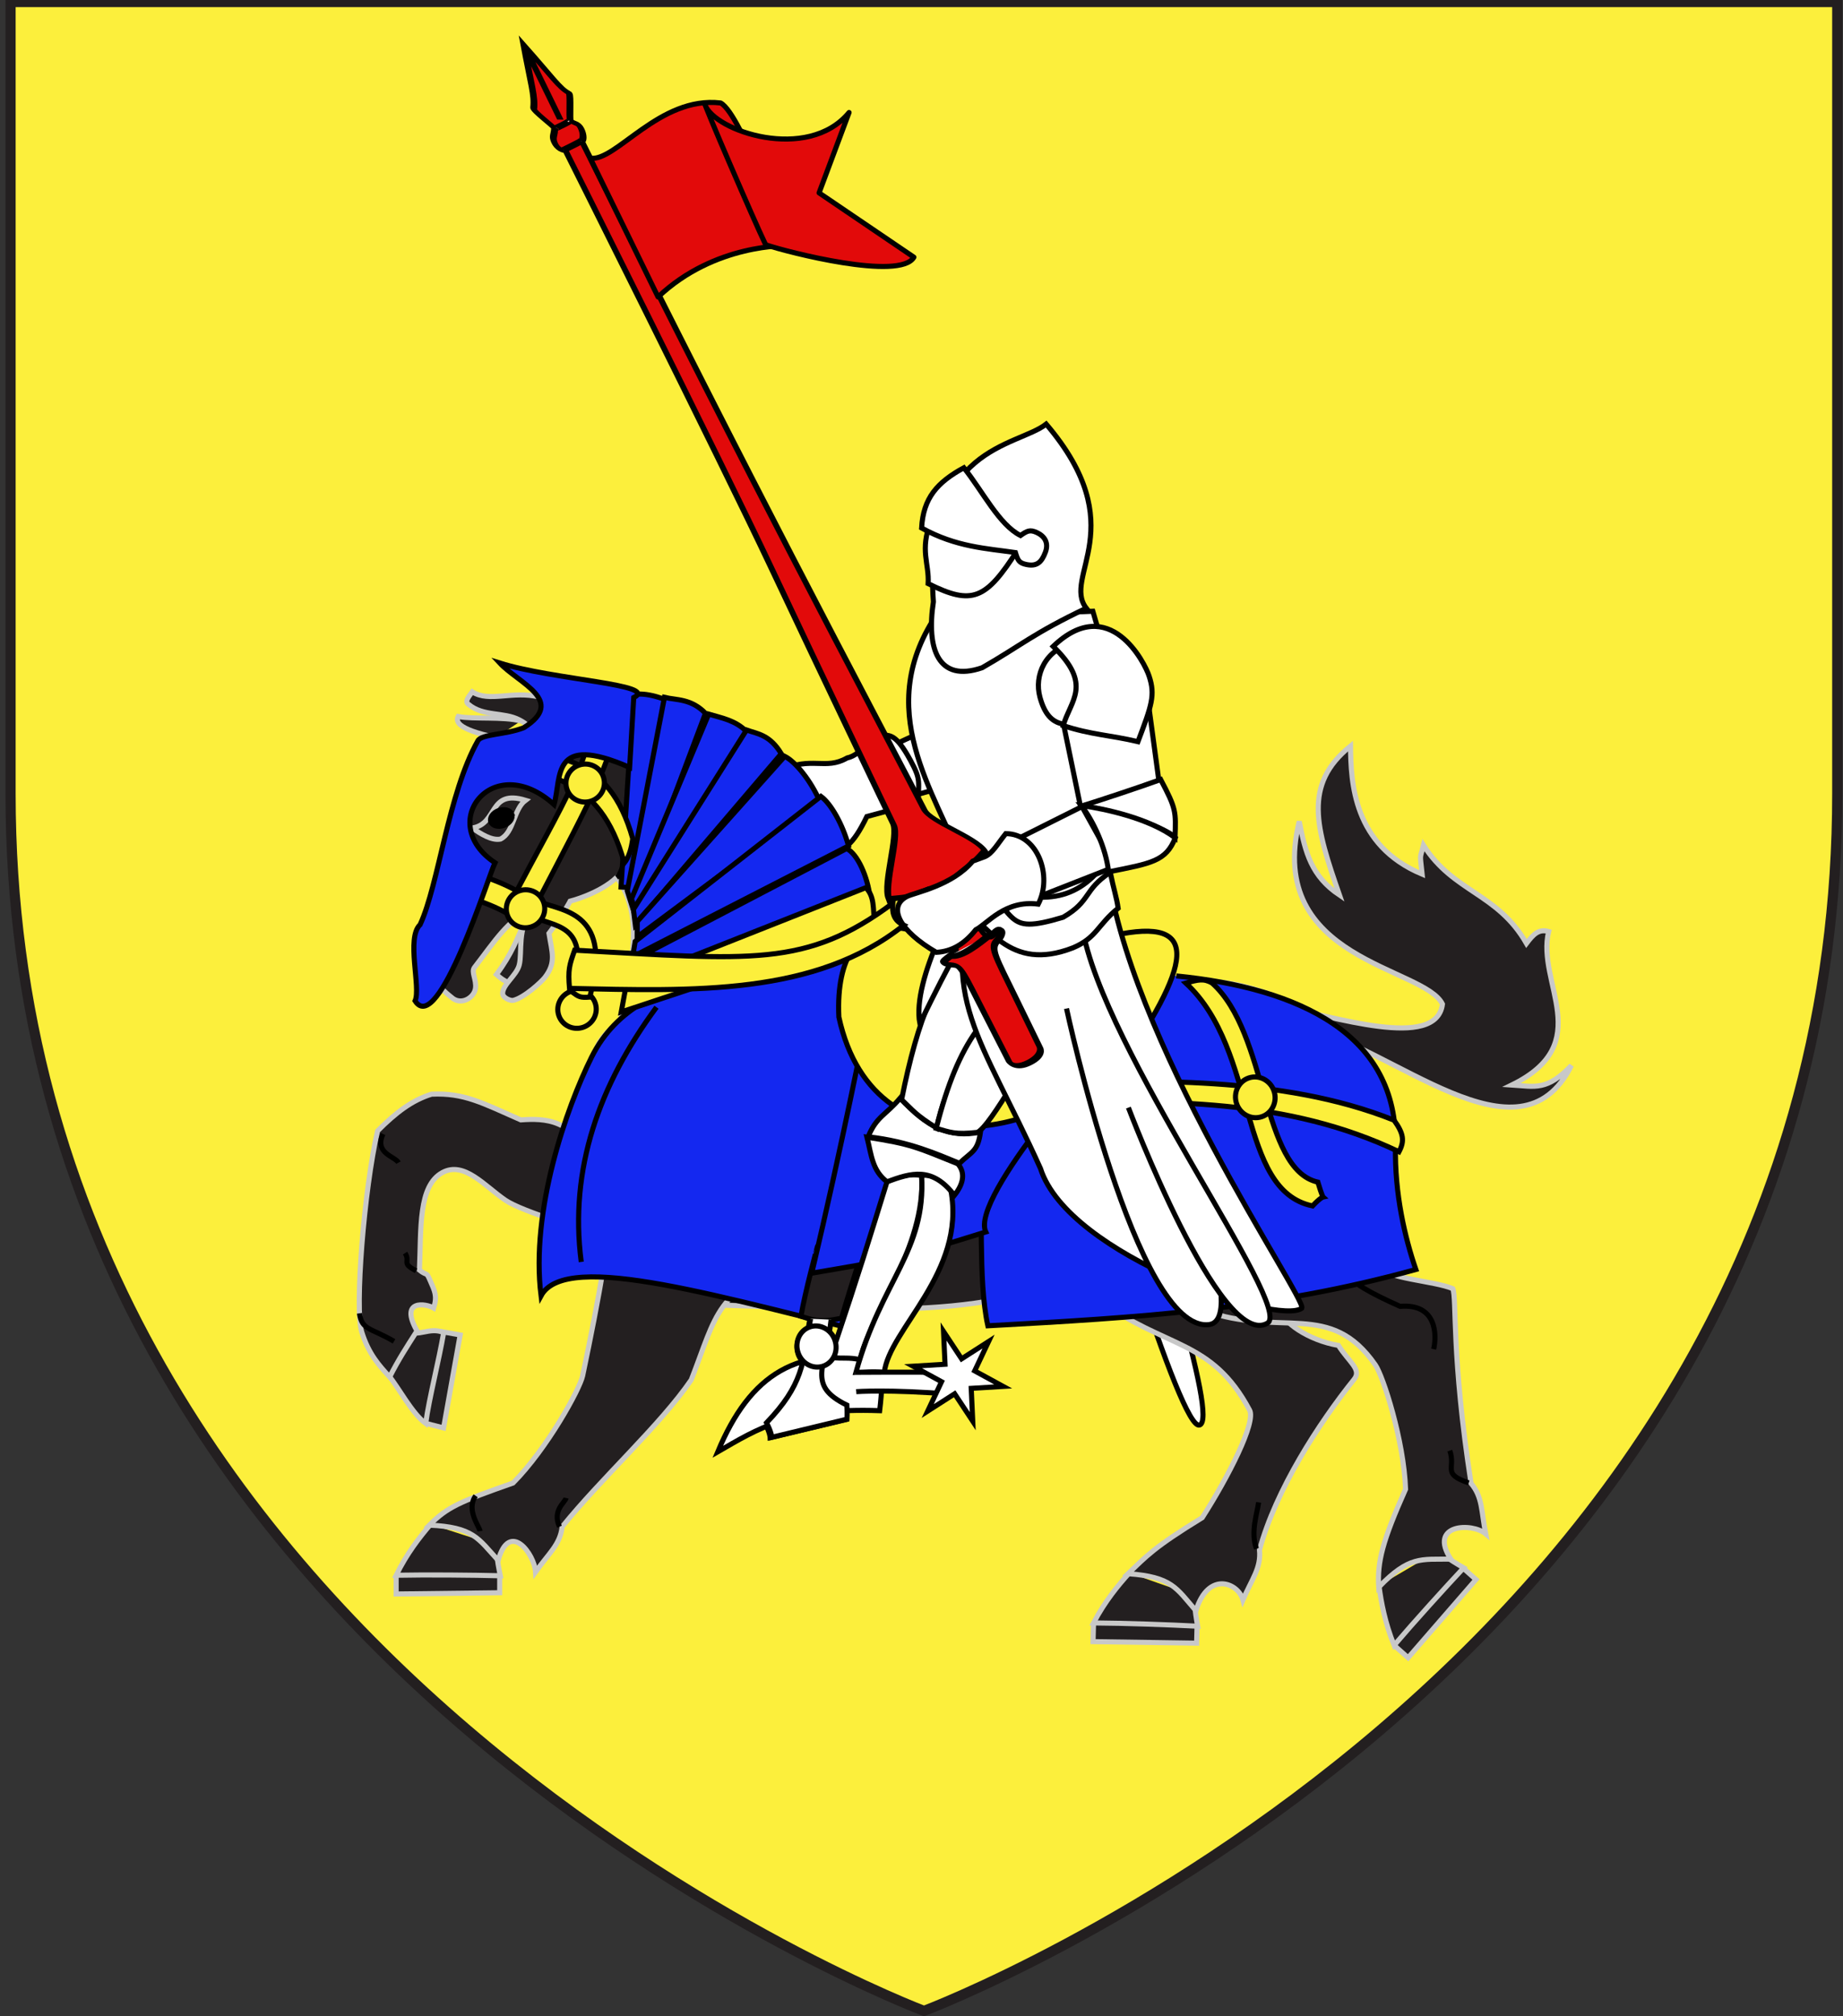 <?xml version="1.0" encoding="utf-8"?>
<!-- Generator: Adobe Illustrator 15.1.0, SVG Export Plug-In . SVG Version: 6.00 Build 0)  -->
<!DOCTYPE svg PUBLIC "-//W3C//DTD SVG 1.1//EN" "http://www.w3.org/Graphics/SVG/1.1/DTD/svg11.dtd">
<svg version="1.1" id="svg2" xmlns:svg="http://www.w3.org/2000/svg" xmlns:rdf="http://www.w3.org/1999/02/22-rdf-syntax-ns#"
	 xmlns="http://www.w3.org/2000/svg" xmlns:xlink="http://www.w3.org/1999/xlink" x="0px" y="0px" width="181.417px"
	 height="198.425px" viewBox="3.958 3.455 181.417 198.425" enable-background="new 3.958 3.455 181.417 198.425"
	 xml:space="preserve">
<rect x="3.958" y="3.455" width="181.417" height="198.425" fill="#333333" stroke="none"/>
<path id="Fond" fill="#FCEF3C" stroke="#231F20" d="M94.911,201.353c0,0-89.914-33.836-89.914-119.812c0-85.984,0-77.883,0-77.883
	h179.812v77.883C184.83,167.517,94.911,201.353,94.911,201.353z"/>
<g id="layer4">
	<path id="path2844" fill="#FFFFFF" stroke="#000000" stroke-width="0.5" d="M105.166,94.849
		c7.119,23.279,15.029,49.434,16.871,48.846c1.838-0.588-3.924-18.824-13.422-49.948C107.215,94.129,106.602,94.39,105.166,94.849
		L105.166,94.849z"/>
	<path id="path2784" fill="#FFFFFF" stroke="#000000" stroke-width="0.5" d="M102.084,68.343l0.115,4.333l-7.669-0.461l-0.023-4.699
		L102.084,68.343z"/>
	<path id="path2808" fill="#FFFFFF" stroke="#000000" stroke-width="0.5" d="M102.891,77.373c-1.436,2.021-3.119,2.268-7.535,2.237
		c0.281-2.299-0.205-5.077-0.761-7.054C96.936,73.364,100.779,75.047,102.891,77.373z"/>
	<path id="path2810" fill="#FFFFFF" stroke="#000000" stroke-width="0.5" d="M94.374,71.205c4.175,0.373,5.482,0.957,7.832,0.433
		c1.15,2.985,1.066,3.213,0.617,5.651c-2.82-2.373-5.285-3.898-8.404-4.705C94.405,71.864,94.35,71.922,94.374,71.205L94.374,71.205
		z"/>
	<g id="g4269" transform="matrix(0.946,0.325,-0.325,0.946,84.626,-85.261)">
		<path id="path2806" fill="#FFFFFF" stroke="#000000" stroke-width="0.5" d="M61.713,155.787l6.323-4.363l-4.43-4.51l-5.093,4.894
			L61.713,155.787z"/>
		<path id="path2814" fill="#FFFFFF" stroke="#000000" stroke-width="0.5" d="M51.626,158.714c0,0-0.125,4.368,1.443,4.925
			c1.568,0.557,3.902-0.648,3.902-0.648c1.314-0.788,1.97-1.46,2.356-4.648c2.47-1.657,1.831-1.326,4.473-2.525
			c-0.848-2.441-0.501-2.531-2.201-4.089c-2.267-2.077-2.744-1.683-3.629-1.381c-0.928,0.256-0.978,2.346-2.356,3.177
			c-1.632,1.864-3.363,0.936-5.756,3.264c-0.974,2.027-0.26,2.091-0.377,4.543c0.39,0.539,1.783-0.63,1.938-2.383
			c1.018-0.074,1.792-0.616,2.281-0.987"/>
	</g>
	<path id="path2816" fill="#FFFFFF" stroke="#000000" stroke-width="0.5" d="M75.79,77.759c-1.531,0.325-6.049-1.497-4.543,3.674
		c1.049,2.055,1.754,2.378,3.262,2.834c1.531-0.324,2.567-0.833,3.473-1.915C78.014,80.519,76.857,78.295,75.79,77.759L75.79,77.759
		z"/>
	<path id="path5147" fill="#231F20" stroke="#C8C8C8" stroke-width="0.5" d="M148,157.79l1.248,1.107l-6.684,7.699l-1.377-1.225"/>
	<path id="path5145" fill="#231F20" stroke="#C8C8C8" stroke-width="0.5" d="M145.492,156.101c0.637,0.412,0.93,0.711,2.545,1.645
		c-1.871,2-4.838,5.275-6.85,7.629c-0.896-2.201-1.271-4.229-1.49-5.867"/>
	<path id="path5131-4" fill="#231F20" stroke="#C8C8C8" stroke-width="0.5" d="M47.29,134.478l1.965,0.354l-1.635,9.146
		l-1.791-0.459"/>
	<path id="path5129-0" fill="#231F20" stroke="#C8C8C8" stroke-width="0.5" d="M44.225,134.36c0.755,0.783,2.037-0.385,3.406,0.244
		c-0.467,2.73-1.442,6.514-1.771,8.932c-1.322-0.945-2.667-3.533-3.623-4.689"/>
	<path id="path2339" fill="#231F20" stroke="#C8C8C8" stroke-width="0.5" d="M121.791,163.491l-0.043,1.67l-10.195-0.15l0.049-1.842
		"/>
	<path id="path2341" fill="#231F20" stroke="#C8C8C8" stroke-width="0.5" d="M121.465,160.485c0.096,0.752,0.057,1.17,0.383,3.008
		c-2.732-0.145-7.15-0.303-10.246-0.324c1.105-2.104,2.414-3.697,3.527-4.92"/>
	<path id="path2924" fill="#231F20" stroke="#C8C8C8" stroke-width="0.5" d="M53.146,158.528l0.001,1.672l-10.193,0.121
		l-0.002-1.844"/>
	<path id="path2926" fill="#231F20" stroke="#C8C8C8" stroke-width="0.5" d="M52.742,155.536c0.116,0.748,0.087,1.166,0.464,2.992
		c-2.736-0.068-7.158-0.109-10.252-0.051c1.049-2.133,2.315-3.76,3.395-5.014"/>
	<path id="Ear" fill="#231F20" stroke="#C8C8C8" stroke-width="0.5" d="M52.786,76.037c-4.017-0.849-3.941-1.66-3.723-2.068
		c1.408,0.289,4.468-0.024,6.158,0.441"/>
	<path id="path5115" fill="#231F20" stroke="#C8C8C8" stroke-width="0.5" d="M129.699,102.427
		c5.479,1.017,15.668,4.462,16.248-0.158c-1.783-3.675-17.438-4.286-14.098-17.98c0.611,3.106,1.191,5.383,3.963,7.254
		c-2.311-6.619-3.627-10.873,1.084-14.668c0.037,3.582,0.264,9.77,7.051,12.607c-0.227-2.162-0.234-1.387,0.133-2.845
		c2.953,4.653,7.273,4.664,10.137,9.663c0.654-0.863,1.186-1.465,2.184-1.172c-1.244,5.055,4.775,10.991-3.631,15.104
		c2.322,0.152,3.467,0.584,5.869-1.92c-5.131,10.334-17.559-1.912-26.658-3.916"/>
	<path id="path4140-4" fill="#231F20" stroke="#C8C8C8" stroke-width="0.5" d="M67.916,118.13c-1.064,0.965-1.92,2.6-1.603,5.502
		c-0.922,0.633-1.7,1.035-2.554,1.58c-2.07-0.66-8.354-2.49-10.043-3.637c-2.039-1.385-4.066-3.889-6.203-2.73
		c-2.397,1.299-2.096,5.502-2.266,9.607c0.803,0.633,0.643,0.074,1.068,1.062s0.71,1.449,0.335,2.666
		c-0.746-0.443-3.418-0.883-1.646,2.248c-1.084,1.697-1.801,2.795-2.692,4.537c-1.026-1.129-2.063-2.236-2.753-4.453
		c-0.692-2.225,0.227-13.967,1.566-19.762c1.826-1.826,3.387-3.018,5.314-3.615c3.191-0.146,4.966,0.848,8.785,2.529
		c2.359-0.168,5.271-0.102,6.832,4.145"/>
	<path id="path2343" fill="#231F20" stroke="#C8C8C8" stroke-width="0.5" d="M134.891,120.534
		c-0.494,2.066-5.457,7.916-4.975,11.645c0.178,1.373,2.834,3.178,5.791,3.682c1.033,1.641,2.322,2.363,1.539,3.34
		c-3.465,4.314-7.713,10.883-9.309,16.795c0.17,1.779-0.734,2.828-1.631,4.906c-0.459-1.676-3.408-2.896-4.627,1.07
		c-1.93-2.234-2.359-3.334-6.678-3.648c1.826-1.74,2.531-2.592,7.299-5.512c2.586-4.039,5.307-9.381,4.664-10.584
		c-3.756-7.041-8.262-6.006-14.809-10.834c-1.896-1.396-1.771-3.912-2.941-7.172L134.891,120.534z"/>
	<path id="path5155" fill="#231F20" stroke="#C8C8C8" stroke-width="0.5" d="M54.672,100.311c-0.623-0.182-0.901-0.109-1.85-0.955
		c1.506-1.988,2.117-3.684,2.705-5.023"/>
	<path id="path6128" fill="#FFFFFF" stroke="#000000" stroke-width="0.5" d="M118.855,124.577c0,0,0.889,1.787,1.777,3.084
		c-1.938,0.629-3.766,1.219-5.9,2.986c-1.779-0.945-2.287-2-3.787-2.359"/>
	<path id="use2839" fill="#231F20" stroke="#C8C8C8" stroke-width="0.5" d="M142.316,150.009c-2.271,5.111-2.797,7.123-2.643,9.641
		c3.023-3.1,4.141-2.719,7.094-2.756c-2.25-3.488,2.107-3.609,3.438-2.49c-0.443-2.221-0.293-3.598-1.441-4.967
		c-1.963-12.629-1.395-18.217-1.799-19.16c-1.816-0.787-6.703-0.973-7.27-2.234c-1.541-3.43,1.521-10.463,1.396-12.586
		c-0.441-7.58-7.688-13.407-15.098-15.024c-12.926-2.824-19.529,7.513-36.086,1.819c-4.448-19.997-13.237-30.904-30.546-27.48
		c-1.549-0.508-0.146-1.878-2.304-2.713c-2.599-0.677-4.917,0.562-6.616-0.521c-0.45,0.621-0.736,0.957-0.359,1.237
		c1.459,1.22,3.442,0.722,4.985,1.519c1.509,0.781,0.896,1.16,0.726,1.836c-1.781,0.703-4.041,2.877-4.315,3.597
		c-1.882,4.94-4.042,10.418-5.788,14.979c-1.139,2.972,0.205,2.368,1.023,3.963c0.254,1.934,0.914,2.291,1.847,3.062
		c0.929,0.638,2.079-0.146,2.202-1.006c0.123-0.862-0.451-1.609-0.102-2.06c1.955-2.518,3.391-4.867,5.723-5.722
		c-1.576,1.83-0.982,4.206-1.319,5.492c-0.271,1.031-1.647,1.925-1.627,2.804c0.009,0.399,0.758,0.737,1.055,0.663
		c1.091-0.274,2.759-1.815,3.104-2.263c1.139-1.479,0.693-2.463,0.4-4.329c1.32-1.713,2.082-3.168,2.082-3.168
		s2.875-0.72,4.59-2.347c3.178,4.386,0.873,10.005,0.389,14.19c-1.125,0.678-2.092,1.807-2.329,2.547
		c-1.106,4.168-1.166,5.484-2.565,12.814c2.918,10.242,8.229,10.41,13.979,12.521c21.056,0.693,27.099,1.41,43.437-5.465
		c2.062,2.781,2.67,5.227,4.889,6.018c7.664,2.73,12.412-1.064,16.875,5.361C140.102,138.878,142.154,145.218,142.316,150.009z"/>
	<path id="path6227" fill="#231F20" stroke="#C8C8C8" stroke-width="0.5" d="M53.224,86.031c1.342-0.676,1.274-2.932,2.464-3.82
		c-3.699-1.125-2.668,2.332-5.251,2.731C51.279,85.506,52.333,86.203,53.224,86.031z"/>
	<path id="path4120" stroke="#000000" stroke-width="0.5" d="M53.305,83.953l1.025-0.387c-0.158-0.396-0.74-0.545-1.306-0.334
		c-0.563,0.211-0.899,0.704-0.748,1.102c0.151,0.398,0.729,0.554,1.296,0.347s0.907-0.697,0.764-1.099L53.305,83.953z"/>
	<path id="Nose" fill="none" stroke="#000000" stroke-width="0.5" d="M48.352,97.465c1.904-0.918,0.48-3.066-1.137-1.385"/>
	<path id="path5157" fill="none" stroke="#000000" stroke-width="0.5" d="M145.082,136.23c0.326-1.426,0.287-4.521-3.305-4.215
		c-3.07-1.369-4.398-2.16-5.955-3.584"/>
	<path id="use2912" fill="#231F20" stroke="#C8C8C8" stroke-width="0.5" d="M64.772,117.597c-0.672,7.059-1.848,13.592-3.459,21.246
		c-0.275,1.311-3.479,7.152-6.854,10.557c-5.276,1.855-6.457,2.355-8.234,4.145c4.326,0.201,4.783,1.289,6.771,3.471
		c1.112-4,3.582-0.596,3.678,1.137c1.312-1.844,2.416-2.678,2.625-4.453c3.812-4.73,9.674-10.023,12.705-14.455
		c2.51-6.434,2.438-8.965,10.244-11.488"/>
	<path id="path2730-6" fill="#FFFFFF" stroke="#000000" stroke-width="0.5" d="M60.061,119.79c-0.021,1.535,0.16,2.049,0.266,2.674
		c12.227-8.826,17.549-11.662,28.67-14.061c0.271-1.408,0.391-1.646,0.438-2.447C76.75,108.151,67.713,114.155,60.061,119.79z"/>
	<path id="path2732-1" fill="#FFFFFF" stroke="#000000" stroke-width="0.5" d="M60.066,120.171
		c7.743-6.277,19.444-12.396,29.301-13.689c0.287-2.738,0.474-3.331,0.71-4.871c-8.648,2.436-17.811,4.988-29.482,13.123
		C59.364,116.319,59.739,118.964,60.066,120.171L60.066,120.171z"/>
	<path id="path5546" fill="#1428F0" stroke="#000000" stroke-width="0.5" d="M88.551,95.651c-7.971,4.397-21.44,2.002-26.352,11.822
		c-2.505,5.039-6.027,15.129-4.984,23.504c2.481-4.596,18.08,0.301,34.297,4.133c12.384-31.438,7.63-10.469,9.687-1.182
		c14.734-0.801,27.775-1.572,42.129-5.539c-1.053-3.051-2.109-7.449-2.002-12.154c0.252-10.949-9.381-15.522-21.58-16.737"/>
	<path id="path2736-9" fill="#FFFFFF" stroke="#000000" stroke-width="0.5" d="M122.617,121.778
		c1.809-0.359,2.014-0.418,2.014-0.418s-0.08-0.209-0.275-1.58c-6.789-4.287-4.381-13.312-10.385-18.554
		c-1.162,0.346-1.471,0.303-2.713,0.654C119.137,108.732,114.928,115.933,122.617,121.778z"/>
	<path id="path2738-2" fill="#FCEF3C" stroke="#000000" stroke-width="0.5" d="M120.689,100.203
		c7.182,6.651,4.996,20.38,12.471,21.929c0.777-0.824,1.035-0.877,1.035-0.877s-0.096-0.086-0.514-1.465
		c-5.619-1.252-4.863-14.646-10.422-19.604C122.451,99.74,121.932,99.851,120.689,100.203L120.689,100.203z"/>
	<path id="path2740-7" fill="#FCEF3C" stroke="#000000" stroke-width="0.5" d="M106.633,109.808
		c10.107,0.137,23.279-0.617,34.549,3.887c0.959,1.334,1.041,2.055,0.488,3.105c-10.965-5.236-22.727-5.092-35.33-4.807"/>
	<path id="path2742-9" fill="#FFFFFF" stroke="#000000" stroke-width="0.5" d="M119.621,110.491c-0.002,0-0.002-0.002-0.002-0.004
		c-0.354-1.053-1.463-1.631-2.48-1.291c-1.018,0.344-1.557,1.475-1.203,2.525l0,0v0.002c0.354,1.053,1.465,1.631,2.48,1.291
		C119.434,112.673,119.973,111.544,119.621,110.491L119.621,110.491L119.621,110.491z"/>
	<path id="path2744-5" fill="#FCEF3C" stroke="#000000" stroke-width="0.5" d="M129.365,110.827
		c-0.354-1.055-1.465-1.633-2.48-1.291c-1.02,0.342-1.557,1.471-1.205,2.523l0,0v0.002c0.355,1.055,1.465,1.633,2.482,1.291
		c1.018-0.34,1.557-1.471,1.205-2.523l0,0C129.365,110.827,129.365,110.827,129.365,110.827z"/>
	<path id="path2748-3" fill="#FFFFFF" stroke="#000000" stroke-width="0.5" d="M85.959,132.052c-0.58,4.641-2.699,7.793,1.344,9.723
		c0.029,0.791-0.012,1.371-0.012,1.371l-7.521,1.793c0,0-0.012-0.463-0.508-1.412c3.65-3.699,3.803-6.877,4.596-11.311"/>
	<path id="path2750-1" fill="#FFFFFF" stroke="#000000" stroke-width="0.5" d="M86.199,135.46c0,0-0.001-0.002-0.002-0.004
		c-0.353-1.055-1.463-1.631-2.481-1.289c-1.017,0.34-1.555,1.471-1.203,2.523l0,0c0.002,0,0.002,0.002,0.002,0.002
		c0.354,1.055,1.464,1.633,2.48,1.291C86.012,137.644,86.551,136.513,86.199,135.46L86.199,135.46L86.199,135.46z"/>
	<path id="path2752-2" fill="#231F20" stroke="#000000" stroke-width="0.5" d="M82.801,132.997c1.658,0.521,2.104,0.564,3.998,0.184
		c0.918-3.176,2.473-7.91,2.473-7.91l-4.844,0.84C84.428,126.108,83.2,130.608,82.801,132.997L82.801,132.997z"/>
	<path id="path2754-3" fill="#1428F0" stroke="#000000" stroke-width="0.5" d="M89.124,104.495c0,0-2.188,11.283-5.261,24.254
		c7.005-1.199,8.565-1.359,17.131-4.055c-1.588-3.422,11.912-18.346,11.912-18.346"/>
	<path id="path2756-3" fill="#FCEF3C" stroke="#000000" stroke-width="0.5" d="M117.297,103.755
		c4.982-8.548,2.914-10.913-9.77-6.441c-12.683,7.922-8.896,3.494-10.717,0.417c-0.33-3.143-10.859-6.633-10.279,5.808
		C90.068,119.878,109.604,115.796,117.297,103.755z"/>
	<path id="path2786" fill="#FFFFFF" stroke="#000000" stroke-width="0.5" d="M111.533,63.608c5.605,18.86,4.541,19.565,0.629,25.826
		c-4.533,3.733-6.689,3.923-13.342-0.705c-2.787-7.396-9.15-15.476-2.461-25.084C104.555,63.385,103.258,64.006,111.533,63.608z"/>
	<path id="path2788" fill="#FFFFFF" stroke="#000000" stroke-width="0.5" d="M106.939,45.19
		c-2.836,2.252-12.203,2.136-11.102,17.491c-0.697,4.6,0.447,7.979,4.799,6.488c3.879-2.228,5.076-3.403,10.252-5.86
		C108.457,60.192,115.547,55.295,106.939,45.19L106.939,45.19z"/>
	<path id="path2790" fill="#FFFFFF" stroke="#000000" stroke-width="0.5" d="M95.32,60.89c4.361,2.178,5.689,1.563,8.803-3.3
		c-3.227-0.122-4.93-1.871-8.545-2.788C94.473,57.596,95.437,58.903,95.32,60.89z"/>
	<path id="path2792" fill="#FFFFFF" stroke="#000000" stroke-width="0.5" d="M94.676,55.416c3.408,1.89,6.402,2.004,9.236,2.42
		c0.24,0.783,0.354,1.024,1.104,1.178c0.99,0.201,1.467-0.207,1.844-1.21c0.354-0.941-0.088-1.584-0.828-1.933
		c-0.699-0.33-0.982-0.16-1.621,0.285c-2.105-1.055-3.715-4.342-5.574-6.668C96.211,50.924,94.842,52.461,94.676,55.416
		L94.676,55.416z"/>
	<path id="path2820" fill="#FFFFFF" stroke="#000000" stroke-width="0.5" d="M74.613,146.329c3.972-2.289,7.097-4.354,15.937-4.049
		c0.256-2.168,0.184-2.797,0.381-4.75C82.484,135.589,77.771,138.759,74.613,146.329z"/>
	<path id="path2822" fill="#FFFFFF" stroke="#000000" stroke-width="0.5" d="M85.844,137.048c1.188,0.143,1.57-0.047,2.793,0.215
		c0.783-4.096,6.51-11.117,6.041-18.139c-1.186-0.145-2.104-0.045-3.407,0.633c-1.745,5.641-2.638,8.6-5.427,16.922V137.048z"/>
	<path id="path2824" fill="#FFFFFF" stroke="#000000" stroke-width="0.5" d="M88.209,138.53c0.957,0.021,1.531-0.162,2.791,0.01
		c0.473-4.271,8.058-9.863,6.56-17.924c-0.445-1.152-1.639-1.562-2.882-1.492C95.112,126.622,90.734,129.38,88.209,138.53
		L88.209,138.53z"/>
	<path id="path2826" fill="#FFFFFF" stroke="#000000" stroke-width="0.5" d="M91.27,119.757c2.383-0.873,4.451-1.533,6.634,1.334
		c0.902-1.135,1.105-2.219,0.338-3.105c-4.068-1.633-4.546-1.938-8.943-2.617C89.75,117.179,89.814,118.632,91.27,119.757z"/>
	<path id="path2828" fill="#FFFFFF" stroke="#000000" stroke-width="0.5" d="M100.473,114.86c-3.082,0.66-5.297-0.523-7.906-3.34
		c-1.424,1.691-2.329,1.787-3.152,3.811c4.074,0.459,6.822,1.73,8.986,2.604C99.625,116.763,100.203,116.792,100.473,114.86z"/>
	<path id="path2830" fill="#FFFFFF" stroke="#000000" stroke-width="0.5" d="M96.17,114.476c0.705-3.939,3.824-10.674,9.629-15.071
		c1.992-1.51-3.445-4.393-5.916-4.042c-3.641,3.575-5.57,8.234-7.175,16.309C93.844,112.743,94.034,113.138,96.17,114.476z"/>
	<path id="path2832" fill="#FFFFFF" stroke="#000000" stroke-width="0.5" d="M96.113,114.495c1.395,0.4,1.883,0.637,4.053,0.398
		c1.348-0.664,5.098-7.689,8.24-12.477c2.475-1.148,5.062-2.79,5.246-5.586c-0.953-0.281-5.111,1.047-7.283,2.131
		C100.98,102.965,98.377,105.624,96.113,114.495L96.113,114.495z"/>
	<path id="path2834" fill="#FFFFFF" stroke="#000000" stroke-width="0.5" d="M112.859,88.201c-2.805,3.911-6.326,4.582-12.574,2.078
		c-4.096,11.305,0.221,15.12,6.094,28.171c2.758,8.637,23.398,15.471,25.73,13.746C132.535,131.149,114.723,105.526,112.859,88.201
		L112.859,88.201z"/>
	<path id="path2836" fill="#FFFFFF" stroke="#000000" stroke-width="0.5" d="M108.941,102.704c0,0,6.873,32.026,14.047,31.104
		c2.346-0.303,0.492-6.676,0.492-6.676"/>
	<path id="path2838" fill="#FFFFFF" stroke="#000000" stroke-width="0.5" d="M115.033,112.454c0,0,9.053,23.943,13.684,21.219
		c2.666-1.568-16.297-26.994-18.238-39.021"/>
	<path id="path2840" fill="#FFFFFF" stroke="#000000" stroke-width="0.5" d="M99.574,89.791c1.629,0.979,1.479,0.512,2.412,1.055
		c-3.139,4.848-4.312,6.854-7.484,13.341C93.678,99.822,98.482,91.377,99.574,89.791L99.574,89.791z"/>
	<path id="path2846" fill="#FFFFFF" stroke="#000000" stroke-width="0.5" d="M97.936,92.023c3.275,2.434,5.328,7.155,11.633,4.71
		c2.348-0.978,2.438-2.278,4.453-3.899c-0.146-1.062-0.449-1.91-0.777-3.532c-2.668,1.765-1.857,2.811-4.639,4.423
		c-6.229,1.873-3.996-0.376-9.312-4.073C98.684,90.4,98.631,90.903,97.936,92.023L97.936,92.023z"/>
	<path id="path2852" fill="#FFFFFF" stroke="#000000" stroke-width="0.5" d="M88.241,140.411c0,0,3.206-0.246,9.394,0.258
		c0.271-1.129,0.215-1.307,0.199-2.148c-4.515-0.057-9.757-0.012-9.757-0.012"/>
	<path id="path2854" fill="#FFFFFF" stroke="#000000" stroke-width="0.5" d="M99.902,138.368l1.365-2.889l-2.654,1.701l-1.779-2.695
		l0.15,3.229l-3.146,0.191l2.802,1.527l-1.363,2.889l2.652-1.701l1.781,2.695l-0.15-3.229l3.146-0.191L99.902,138.368z"/>
	<path id="path4172" fill="none" stroke="#000000" stroke-width="0.5" d="M68.492,86.127c-1.19,0.55-2.185,0.879-3.151,2.455
		c-0.205,0.332-0.299,0.938-0.687,1.229"/>
	<path id="path2858" fill="#FFFFFF" stroke="#000000" stroke-width="0.5" d="M85.77,133.327c-0.508,4.686-2.465,6.445,1.552,8.406
		c0.041,0.799,0.009,1.385,0.009,1.385l-7.4,1.785c0,0-0.018-0.471-0.52-1.428c3.553-3.725,3.612-5.771,4.334-10.246"/>
	<path id="path2860" fill="#FFFFFF" stroke="#000000" stroke-width="0.5" d="M86.144,135.353c0-0.002,0-0.002,0-0.004
		c-0.363-1.064-1.47-1.652-2.468-1.311c-1,0.342-1.516,1.479-1.153,2.545l0,0c0,0.002,0.001,0.002,0.001,0.004
		c0.361,1.062,1.467,1.65,2.467,1.311C85.99,137.556,86.508,136.417,86.144,135.353L86.144,135.353L86.144,135.353z"/>
	<path id="path4174" fill="none" stroke="#000000" stroke-width="0.5" d="M146.67,146.212c0.615,1.781-0.822,2.252,1.861,3.18"/>
	<path id="path4176" fill="none" stroke="#000000" stroke-width="0.5" d="M127.855,151.31c-0.154,1.09-0.811,2.922-0.217,4.561"/>
	<path id="path4178" fill="none" stroke="#000000" stroke-width="0.5" d="M59.682,150.876c-0.105,0.457-1.381,1.207-0.652,2.824"/>
	<path id="path4180" fill="none" stroke="#000000" stroke-width="0.5" d="M51.213,154.134c-0.053-0.43-1.412-2.094-0.434-3.475"/>
	<path id="path4182" fill="none" stroke="#000000" stroke-width="0.5" d="M43.833,126.776c0.551,0.885-0.434,0.965,1.084,1.736"/>
	<path id="path4184" fill="none" stroke="#000000" stroke-width="0.5" d="M42.745,135.46c-2.347-1.369-3.154-1.084-3.406-2.758"/>
	<path id="path4186" fill="none" stroke="#000000" stroke-width="0.5" d="M43.18,117.874c-0.34-0.631-2.405-0.908-1.521-2.822"/>
	<path id="path2794" fill="#FFFFFF" stroke="#000000" stroke-width="0.5" d="M116.859,71.617l1.332,9.851l-7.883,1.307l-1.975-9.575
		L116.859,71.617z"/>
	<path id="path2802" fill="#FFFFFF" stroke="#000000" stroke-width="0.5" d="M109.738,66.651c2.92-0.716,5.223,0.781,5.967,3.195
		c0.744,2.415-0.678,3.707-3.598,4.423c-2.922,0.716-4.877,1.116-5.781-2.2C105.74,69.916,106.818,67.367,109.738,66.651
		L109.738,66.651z"/>
	<path id="path2804" fill="#FFFFFF" stroke="#000000" stroke-width="0.5" d="M108.619,74.865c2.732,0.902,4.621,0.93,7.354,1.578
		c1.352-3.568,1.723-4.578,1.096-6.457c-0.398-1.254-3.893-8.226-9.441-2.917C111.557,70.86,109.311,72.392,108.619,74.865z"/>
	<g id="g4350" transform="matrix(0.99,0.144,-0.144,0.99,42.448,-39.691)">
		<g id="layer4-5" transform="matrix(0.513,0.17,-0.168,0.517,246.028,-47.583)">
			<g id="g2164" transform="matrix(0,-1.624,2.669,0,611.198,607.225)">
				<path id="path2189" fill="#E20A0A" stroke="#000000" stroke-width="0.5" d="M136.269-305.758c0,0-1.516-0.239-2.204-0.461
					c-0.646-0.21-1.873-0.533-1.873-0.533l-1.939,1.363c-2.518,2.031-2.887,2.47-1.904,2.635c1.644,0.276,0.755,0.682-0.386,0.447
					c-1.1-0.224-1.582,0.308-4.832,2.899l-3.682,2.937c0,0-0.556,0.491-2.07-0.207c-1.468-0.679-0.89-1.243-0.89-1.243l3.43-2.85
					c3.356-2.783,3.716-2.991,3.38-3.518c-0.497-0.786-0.409-0.811,0.988-0.365c0.712,0.227,0.855,0.173,3.268-1.823l1.965-1.622
					c0,0-1.028-0.584-1.508-0.895c-0.54-0.351-1.137-1.114-1.346-1.185c1.209-0.803,6.8-1.272,7.686-1.983
					c0.891-0.713,11.075-8.713,19.442-15.202c8.366-6.489,31.368-25.242,31.368-25.242c-0.262-0.12-0.286-0.52,0.183-0.869
					c0.469-0.348,0.729-0.223,1.412-0.422c0.169-0.136,0.665-1.852,0.96-1.888c1.31-0.29,2.171-0.84,5.844-2.528
					c-1.734,2.654-2.538,3.494-2.547,4.227c-0.002,0.142-2.474,0.762-2.634,0.892c-0.209,0.407,0.171,0.532-0.278,0.9
					c-0.451,0.37-1.043,0.503-1.22,0.422c-14.623,11.862-23.295,19.065-30.885,25.417c-7.59,6.351-17.689,14.967-18.618,15.715
					C136.425-309.97,137.237-306.769,136.269-305.758z M193.267-358.066l-5.329,4.251L193.267-358.066z"/>
				<path id="path3180" fill="#FFFFFF" stroke="#000000" stroke-width="0.5" d="M124.011-304.778
					c0.374,0.779,2.53,1.379,4.355,1.902"/>
				<path id="path3191" fill="#FFFFFF" stroke="#000000" stroke-width="0.5" d="M186.926-353.836c0,0-0.473-0.171,0.594,0.32
					c1.067,0.492,0.771,0.26,0.771,0.26"/>
				<path id="path3193" fill="#FFFFFF" stroke="#000000" stroke-width="0.5" d="M185.049-352.726c0,0-0.105-0.027,0.962,0.463
					c1.067,0.493,0.881,0.391,0.881,0.391"/>
			</g>
		</g>
		<g id="g4340" transform="translate(9.641,-30.238)">
			<g id="g4258" transform="matrix(0.959,0.283,-0.283,0.959,172.374,-24.969)">
				<path id="path5702" fill="#E20A0A" stroke="#000000" stroke-width="0.5" stroke-linecap="round" stroke-linejoin="round" d="
					M-95.355,149.267c-0.041,0.061-6.616,2.786-9.487,9.945l-11.776-9.62c2.429-0.648,3.619-8.43,9.393-10.295
					C-104.844,139.445-95.496,149.285-95.355,149.267z"/>
				<path id="rect5699" fill="#E20A0A" stroke="#000000" stroke-width="0.5" stroke-linecap="round" stroke-linejoin="round" d="
					M-94.732,143.282l11.124,1.847c-0.228,2.691-11.505,4.752-13.718,4.982c0.655,0.743-8.975-7.84-11.245-10.03
					c1.898,2.002,11.582,0.976,13.215-5.215L-94.732,143.282z"/>
			</g>
		</g>
	</g>
	<path id="path2796" fill="#FFFFFF" stroke="#000000" stroke-width="0.5" d="M105.307,92.045l8.43-3.305l-3.273-5.906l-7.432,3.72
		L105.307,92.045z"/>
	<path id="path2800" fill="#FFFFFF" stroke="#000000" stroke-width="0.5" d="M119.623,85.849c0.086-2.529,0.129-2.771-1.412-5.677
		c-2.199,0.796-6.072,2.074-7.799,2.611C112.83,83.01,118.295,84.619,119.623,85.849z"/>
	<path id="path2798" fill="#FFFFFF" stroke="#000000" stroke-width="0.5" d="M119.647,85.908c-0.908,2.307-2.346,2.506-6.564,3.348
		c-0.258-2.356-1.535-5.072-2.689-6.531C112.811,83.071,117.1,83.996,119.647,85.908z"/>
	<path id="path2850" fill="#FFFFFF" stroke="#000000" stroke-width="0.5" d="M102.961,85.494c-0.836,1.045-1.297,1.936-2.066,2.271
		l-1.184,0.435c-1.99,2.397-5.666,3.086-6.462,3.471c-1.965,1.007-0.777,3.392,2.876,5.504c1.484-0.081,2.734-0.773,3.877-2.217
		c1.199-0.625,2.875-2.948,6.156-2.528C107.582,89.679,106.135,85.515,102.961,85.494L102.961,85.494z"/>
	<path id="rect4372" fill="#1428F0" stroke="#000000" stroke-width="0.5" d="M67.728,90.904l-2.638-0.152l1.213-18.935
		c1.188-0.235,2.933,0.253,4.844,1.282L67.728,90.904z"/>
	<path id="rect4372-1" fill="#1428F0" stroke="#000000" stroke-width="0.5" d="M66.217,92.748l-0.512-1.625l3.66-19.041
		c1.176,0.289,2.611,0.103,4.036,1.568L66.217,92.748z"/>
	<path id="rect4372-7" fill="#1428F0" stroke="#000000" stroke-width="0.5" d="M66.641,93.354l-0.528-1.429l7.604-18.192
		c1.287,0.382,2.615,0.601,3.722,1.704L66.641,93.354z"/>
	<path id="rect4372-11" fill="#1428F0" stroke="#000000" stroke-width="0.5" d="M66.497,94.465l-0.188-1.514l11.133-17.654
		c1.145,0.396,2.293,0.479,3.422,2.332L66.497,94.465z"/>
	<path id="rect4372-5" fill="#1428F0" stroke="#000000" stroke-width="0.5" d="M66.676,95.66l0.012-1.522l14.514-16.252
		c1.084,0.542,2.566,2.411,3.443,4.396L66.676,95.66z"/>
	<path id="rect4372-5-2" fill="#1428F0" stroke="#000000" stroke-width="0.5" d="M66.234,97.609l0.249-1.503l18.279-14.28
		c0.986,0.704,2.16,2.781,2.72,4.879L66.234,97.609z"/>
	<path id="rect4372-5-7" fill="#1428F0" stroke="#000000" stroke-width="0.5" d="M65.651,100.037l0.51-2.022l21.137-11.054
		c1.082,0.543,2.066,2.769,2.305,4.824L65.651,100.037z"/>
	<path id="rect4372-5-6" fill="#FCEF3C" stroke="#000000" stroke-width="0.5" d="M65.111,103.043l0.538-2.922l23.542-9.312
		c0.828,0.882,0.718,1.797,0.854,3.964L65.111,103.043z"/>
	<path id="path2724-8" fill="#FCEF3C" stroke="#000000" stroke-width="0.5" d="M62.555,102.183c-0.328-0.98-1.396-1.503-2.389-1.171
		c-0.992,0.331-1.531,1.395-1.205,2.372l0,0l0,0c0.328,0.979,1.396,1.502,2.389,1.17S62.881,103.162,62.555,102.183L62.555,102.183
		L62.555,102.183z"/>
	<path id="path4446" fill="none" stroke="#000000" stroke-width="0.5" d="M61.172,127.645c-1.187-9.17,1.764-17.42,7.408-25.069"/>
	<path id="path2710-4" fill="#FCEF3C" stroke="#000000" stroke-width="0.5" d="M52.178,78.756c-0.057-1.094,0.652-1.377,1.178-1.611
		c5.111,0.775,10.505,0.375,12.884,8.841c-0.131,0.994-0.366,1.806-0.829,2.402C63.036,79.652,57.396,79.535,52.178,78.756
		L52.178,78.756z"/>
	<path id="path2712-2" fill="#FCEF3C" stroke="#000000" stroke-width="0.5" d="M61.651,74.123c1.027-0.578,1.623-0.248,2.521-0.195
		c1.025,2.716-2.158,8.396-7.307,18.292c-0.887-0.234-1.218-0.3-2.205-0.792C58.976,83.222,63.024,76.781,61.651,74.123
		L61.651,74.123z"/>
	<path id="path2714-3" fill="#FCEF3C" stroke="#000000" stroke-width="0.5" d="M46.862,91.15c2.479,0.245,5.436,1.214,7.395,2.412
		c0.315-1.076,0.414-1.007,0.969-2.206c-2.057-1.269-5.471-2.378-7.518-2.429C47.055,89.526,46.887,89.774,46.862,91.15
		L46.862,91.15z"/>
	<path id="path2718-2" fill="#FCEF3C" stroke="#000000" stroke-width="0.5" d="M57.188,92.258c2.369,0.884,7.105,1.109,4.822,9.326
		c-0.948,0.066-1.063-0.012-1.766-0.526c1.924-6.392-1.279-6.337-3.41-7.213"/>
	<path id="path2720-1" fill="#FCEF3C" stroke="#000000" stroke-width="0.5" d="M60.969,78.746c-0.992,0.332-1.531,1.394-1.205,2.371
		l0,0l0,0c0.328,0.979,1.396,1.504,2.389,1.172s1.531-1.394,1.204-2.371l0,0C63.03,78.938,61.96,78.414,60.969,78.746z"/>
	<path id="path2722-6" fill="#FCEF3C" stroke="#000000" stroke-width="0.5" d="M55.096,91.117c-0.991,0.332-1.53,1.395-1.204,2.373
		l0,0l0,0c0.327,0.979,1.396,1.502,2.388,1.17c0.992-0.33,1.531-1.393,1.205-2.371l0,0C57.158,91.31,56.088,90.787,55.096,91.117z"
		/>
	<path id="path2726-5" fill="#FCEF3C" stroke="#000000" stroke-width="0.5" d="M92.919,94.508c-1.049-0.492-1.153-1.301-1.076-2.168
		c-8.557,6.378-13.918,5.562-31.317,4.625c-0.532,1.486-0.665,1.928-0.509,3.759C72.237,100.992,84.231,101.442,92.919,94.508z"/>
	<path id="use2839-1" fill="#1428F0" stroke="#000000" stroke-width="0.5" d="M52.684,88.36c-5.87-3.897-0.203-11.17,5.814-5.724
		c0.764-2.715-0.332-7.053,7.437-3.661l0.405-6.873c2.554-1.281-7.898-1.738-13.184-3.396c1.859,1.994,6.576,3.707,2.361,6.364
		c-1.782,0.704-4.141,0.611-4.518,1.281c-2.938,5.214-3.836,14.083-5.688,18.101c-1.389,1.308,0.095,6.19-0.494,7.502
		C47.108,105.548,52.069,89.588,52.684,88.36L52.684,88.36z"/>
</g>
</svg>
